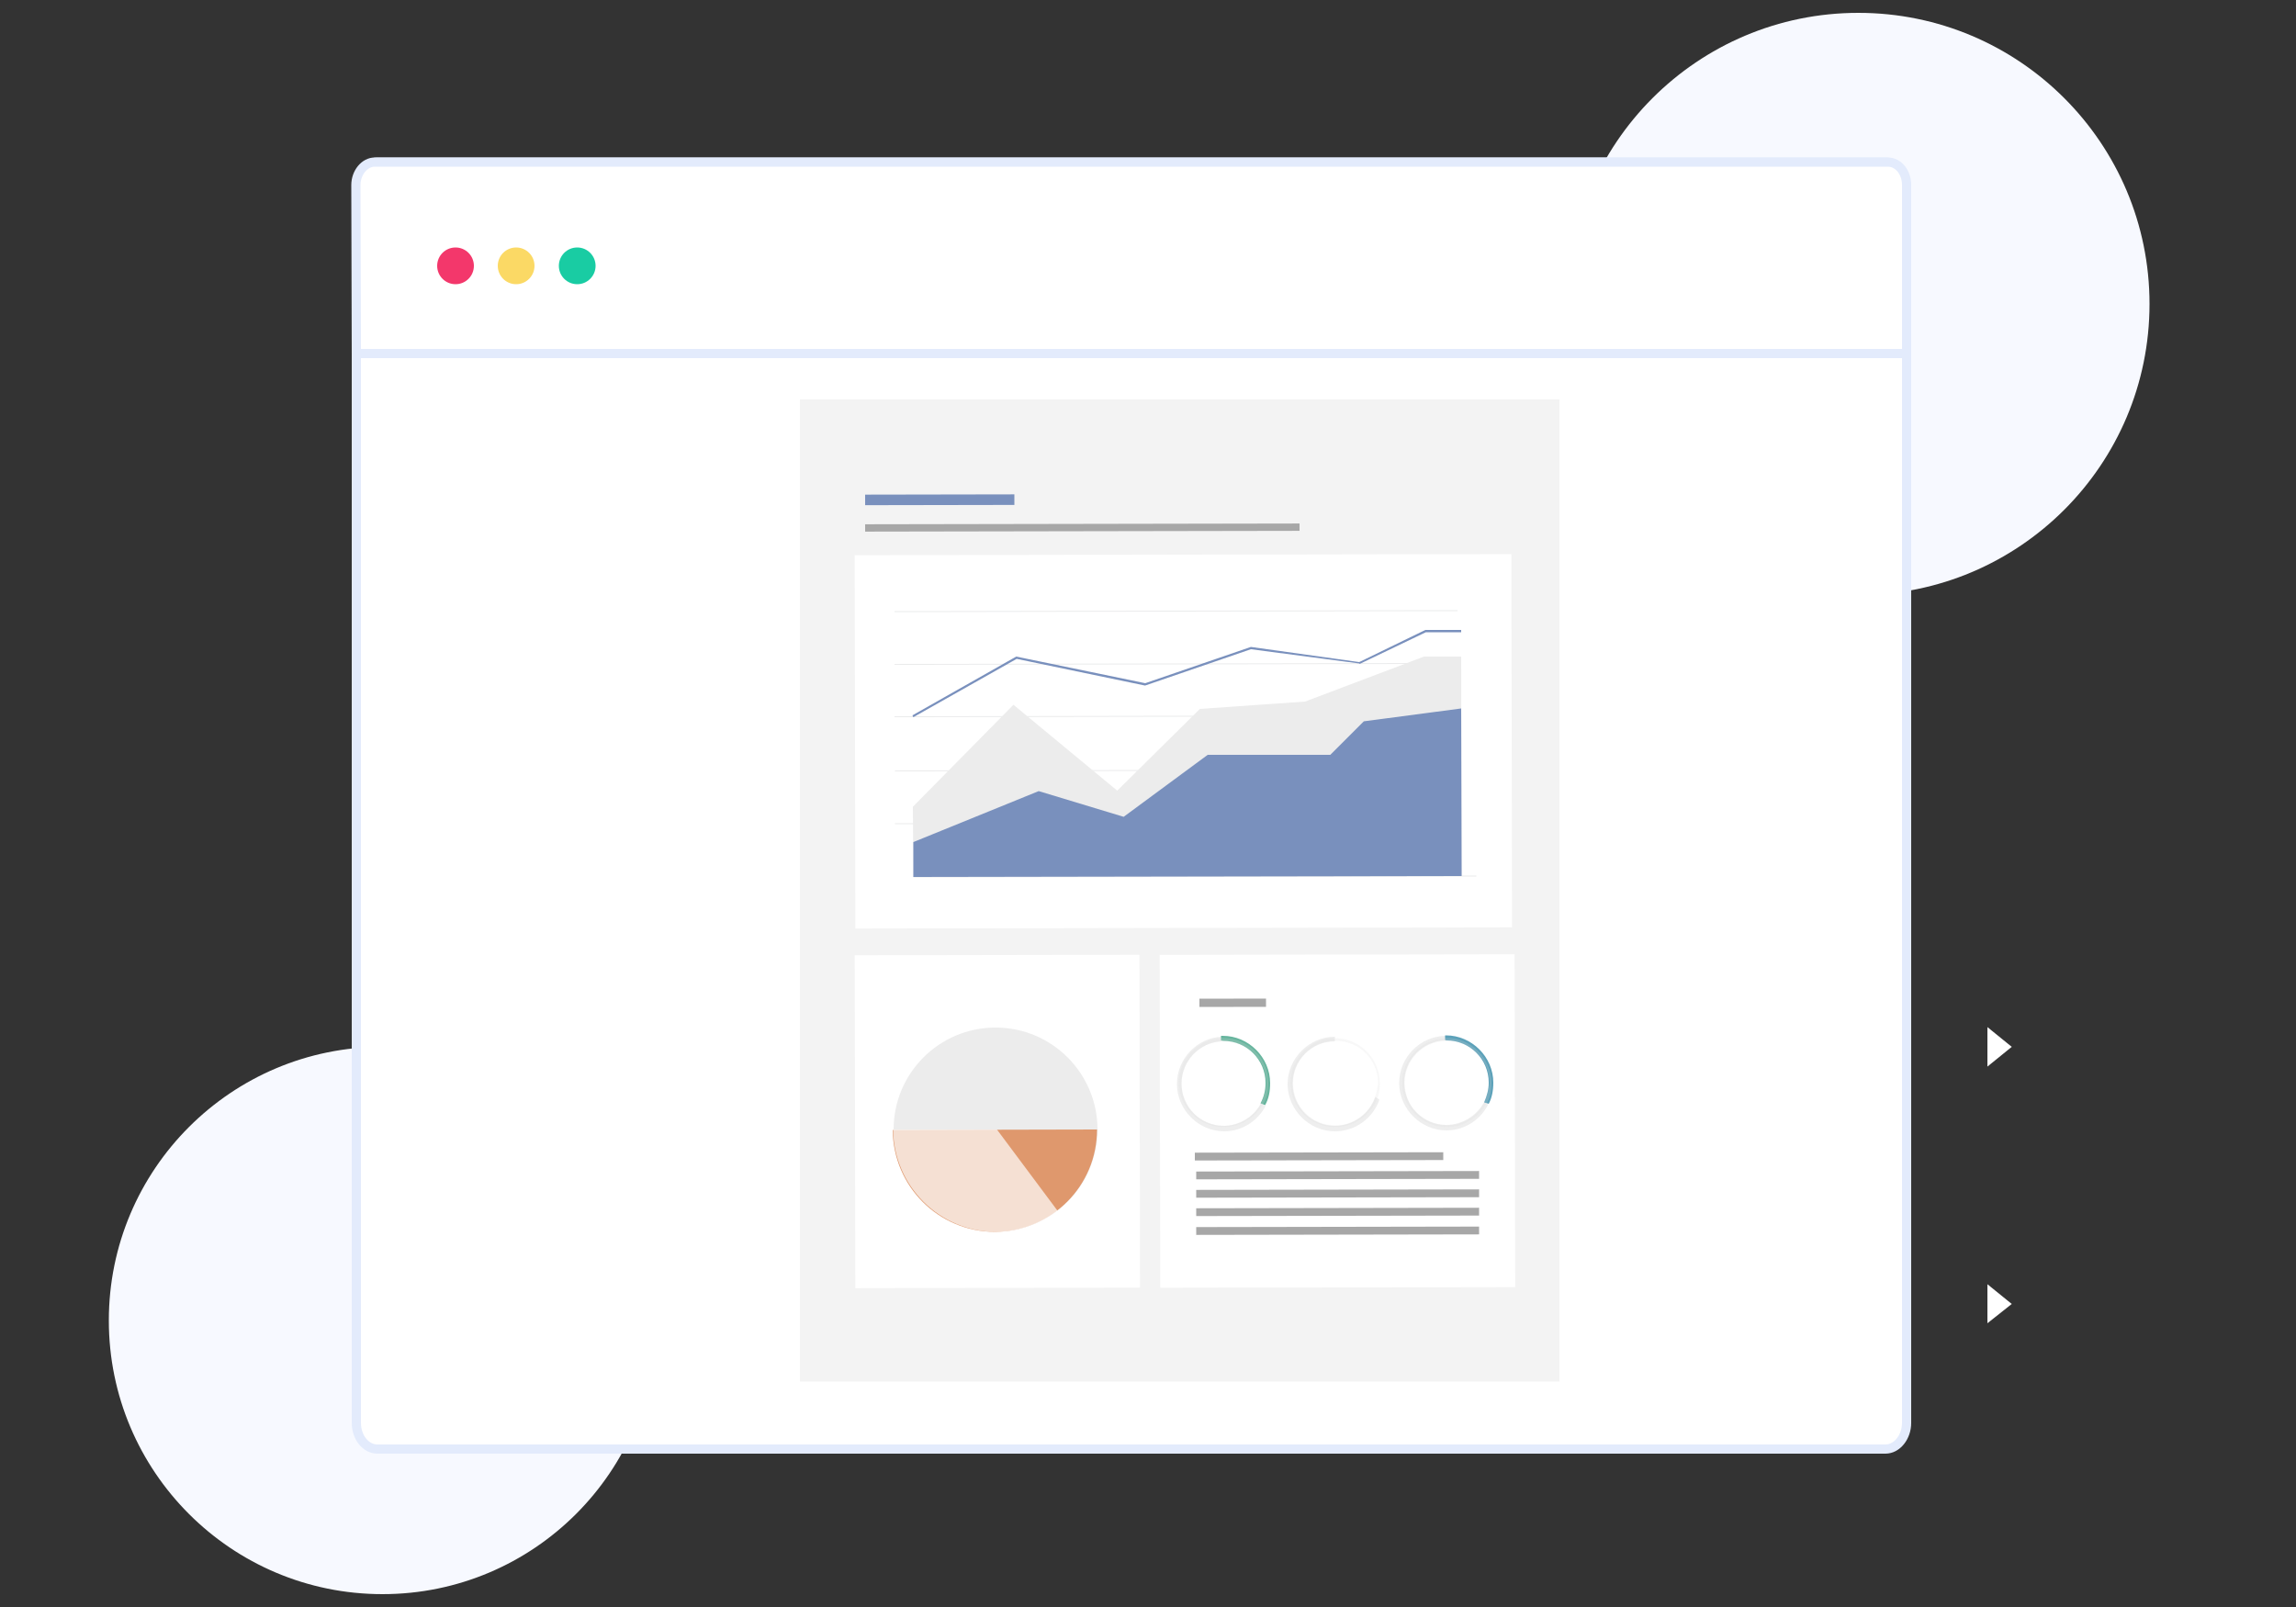 <?xml version="1.0" encoding="utf-8"?>
<!-- Generator: Adobe Illustrator 21.0.0, SVG Export Plug-In . SVG Version: 6.00 Build 0)  -->
<svg version="1.1" id="Layer_1" xmlns="http://www.w3.org/2000/svg" xmlns:xlink="http://www.w3.org/1999/xlink" x="0px" y="0px"
	 viewBox="0 0 500 350" style="enable-background:new 0 0 500 350;" xml:space="preserve">
<rect x="0" y="0" width="500" height="350" fill="#333333" stroke="none"/>
<style type="text/css">
	.st0{fill:#F7F9FF;}
	.st1{fill:#FFFFFF;}
	.st2{fill:#FFFFFF;stroke:#E3EBFC;stroke-width:2;}
	.st3{fill:#F3376B;}
	.st4{fill:#FBD965;}
	.st5{fill:#19CCA3;}
	.st6{fill:#F3F3F3;}
	.st7{opacity:0.4;}
	.st8{fill:#CBCDCE;}
	.st9{fill:#ECECEC;}
	.st10{fill:#7990BD;}
	.st11{fill:#DF986D;}
	.st12{opacity:0.7;}
	.st13{opacity:0.5;}
	.st14{fill:#DDDDDD;}
	.st15{fill:#67B59E;}
	.st16{opacity:0.2;}
	.st17{fill:#5CA1B9;}
	.st18{fill:#A7A7A7;}
</style>
<circle id="Oval" class="st0" cx="83.3" cy="287.6" r="59.6"/>
<circle id="Oval_1_" class="st0" cx="404.7" cy="66.2" r="63.4"/>
<g id="XMLID_25_">
	<polygon id="path-18" class="st1" points="438.1,284 432.8,288.2 432.8,279.7 	"/>
</g>
<g id="XMLID_24_">
	<polygon id="path-16" class="st1" points="438.1,228 432.8,232.3 432.8,223.7 	"/>
</g>
<g id="XMLID_20_">
</g>
<g id="XMLID_19_">
	<polygon id="path-9" class="st1" points="253.1,258.8 247.8,263.1 247.8,254.6 	"/>
</g>
<g id="XMLID_18_">
	<polygon id="path-7" class="st1" points="253.1,209.4 247.8,213.7 247.8,205.1 	"/>
</g>
<g id="XMLID_17_">
	<polygon id="path-5" class="st1" points="253.1,158.5 247.8,162.7 247.8,154.2 	"/>
</g>
<g id="XMLID_16_">
	<polygon id="path-3" class="st1" points="253.1,108.3 247.8,112.6 247.8,104 	"/>
</g>
<g id="Page-1">
	<g id="Lead-Scoring" transform="translate(-171, -578)">
		<g id="lead-hero" transform="translate(171, 578)">
			<g id="hero">
				<g id="Assets-_x2F_-Browser-_x2F_-Large" transform="translate(34, 35)">
					<g id="Rectangle-45">
						<path id="XMLID_10_" class="st2" d="M48.2,0.3h328.4c2.6,0,4.6,2.6,4.6,5.7v268.9c0,3.1-2.1,5.7-4.6,5.7H48.2
							c-2.6,0-4.6-2.6-4.6-5.7V6C43.6,2.9,45.7,0.3,48.2,0.3z"/>
					</g>
					<path id="Rectangle-45-Copy" class="st2" d="M43.6,42h337.6V5.3c0-2.8-1.8-5-4.1-5H47.6c-2.2,0-4.1,2.3-4.1,5L43.6,42L43.6,42z
						"/>
				</g>
			</g>
		</g>
	</g>
</g>
<g id="Group_1_" transform="translate(24 24)">
	<circle id="Oval_3_" class="st3" cx="75.2" cy="33.9" r="4"/>
	<circle id="Oval-Copy_1_" class="st4" cx="88.4" cy="33.9" r="4"/>
	<circle id="Oval-Copy-2_1_" class="st5" cx="101.7" cy="33.9" r="4"/>
</g>
<g id="XMLID_4118_">
	<g id="XMLID_4119_">
		<g id="XMLID_4375_">
			<rect id="XMLID_5247_" x="174.2" y="87" class="st6" width="165.4" height="213.9"/>
		</g>
		<g id="XMLID_4373_">
			
				<rect id="XMLID_4374_" x="186.2" y="120.8" transform="matrix(1 -1.758737e-03 1.758737e-03 1 -0.283 0.454)" class="st1" width="143" height="81.3"/>
		</g>
		<g id="XMLID_4338_">
			<g id="XMLID_4339_">
				<g id="XMLID_4346_">
					<g id="XMLID_4371_" class="st7">
						
							<rect id="XMLID_4372_" x="194.8" y="155.9" transform="matrix(1 -1.758314e-03 1.758314e-03 1 -0.274 0.451)" class="st8" width="122.6" height="0.2"/>
					</g>
					<g id="XMLID_4369_" class="st7">
						
							<rect id="XMLID_4370_" x="194.8" y="133" transform="matrix(1 -1.758314e-03 1.758314e-03 1 -0.234 0.451)" class="st8" width="122.6" height="0.2"/>
					</g>
					<g id="XMLID_4367_" class="st7">
						
							<rect id="XMLID_4368_" x="194.8" y="144.5" transform="matrix(1 -1.758314e-03 1.758314e-03 1 -0.254 0.451)" class="st8" width="122.6" height="0.2"/>
					</g>
					<g id="XMLID_4351_" class="st7">
						
							<rect id="XMLID_4352_" x="194.9" y="167.7" transform="matrix(1 -1.758314e-03 1.758314e-03 1 -0.295 0.451)" class="st8" width="122.6" height="0.2"/>
					</g>
					<g id="XMLID_4349_" class="st7">
						
							<rect id="XMLID_4350_" x="194.9" y="179.2" transform="matrix(1 -1.758314e-03 1.758314e-03 1 -0.315 0.451)" class="st8" width="122.6" height="0.2"/>
					</g>
					<g id="XMLID_4347_" class="st7">
						
							<rect id="XMLID_4348_" x="198.9" y="190.8" transform="matrix(1 -1.759560e-03 1.759560e-03 1 -0.336 0.458)" class="st8" width="122.6" height="0.2"/>
					</g>
				</g>
				<g id="XMLID_4344_">
					<polygon id="XMLID_4345_" class="st9" points="198.8,175.7 220.7,153.5 243.3,172.2 261.3,154.4 284.2,152.8 310.1,143 
						318.2,143 318.3,190.8 198.9,191 					"/>
				</g>
				<g id="XMLID_4342_">
					<polygon id="XMLID_4343_" class="st10" points="198.9,191 198.9,183.4 226.2,172.3 244.7,177.9 263,164.4 289.7,164.4 
						297,157.1 318.2,154.3 318.3,190.8 					"/>
				</g>
				<g id="XMLID_4340_">
					<polygon id="XMLID_4341_" class="st10" points="198.7,155.8 221.3,143 249.4,148.8 272.4,140.9 296,144.2 310.4,137.2 
						318.2,137.2 318.2,137.7 310.5,137.7 296.1,144.6 296,144.5 272.4,141.4 249.4,149.3 249.3,149.3 221.4,143.5 198.9,156.2 
											"/>
				</g>
			</g>
		</g>
		<g id="XMLID_4336_">
			
				<rect id="XMLID_4337_" x="186.2" y="208" transform="matrix(1 -1.758730e-03 1.758730e-03 1 -0.429 0.383)" class="st1" width="62" height="72.5"/>
		</g>
		<g id="XMLID_4328_">
			<g id="XMLID_4329_">
				<g id="XMLID_4334_">
					<circle id="XMLID_4335_" class="st9" cx="216.8" cy="246" r="22.2"/>
				</g>
				<g id="XMLID_4332_">
					<path id="XMLID_4333_" class="st11" d="M238.9,246c0,12.3-9.9,22.2-22.2,22.3c-12.3,0-22.2-9.9-22.3-22.2L238.9,246z"/>
				</g>
				<g id="XMLID_4330_" class="st12">
					<path id="XMLID_4331_" class="st1" d="M230.3,263.7c-3.7,2.9-8.4,4.6-13.4,4.6c-12.3,0-22.3-10-22.4-22.3h22.6L230.3,263.7z"/>
				</g>
			</g>
		</g>
		<g id="XMLID_4326_">
			
				<rect id="XMLID_4327_" x="252.6" y="207.9" transform="matrix(1 -1.758786e-03 1.758786e-03 1 -0.429 0.513)" class="st1" width="77.3" height="72.5"/>
		</g>
		<g id="XMLID_4136_">
			<g id="XMLID_4298_">
				<g id="XMLID_4303_">
					<g id="XMLID_4306_" class="st13">
						<path id="XMLID_4307_" class="st14" d="M274.6,240.3c-1.5,2.9-4.7,4.9-8.1,4.9c-5.1,0-9.2-4.1-9.2-9.2c0-4.9,3.9-9,8.8-9.2v-1
							c-5.4,0.2-9.8,4.8-9.8,10.3c0,5.6,4.7,10.3,10.3,10.3c3.9,0,7.3-2.3,9-5.5L274.6,240.3z"/>
					</g>
					<g id="XMLID_4304_">
						<path id="XMLID_4305_" class="st15" d="M266.4,226.7c5.1,0,9.2,4.1,9.2,9.2c0,1.6-0.4,3.1-1.1,4.4l1,0.4
							c0.8-1.4,1.1-3,1.1-4.8c0-5.6-4.7-10.3-10.3-10.3c-0.1,0-0.3,0-0.4,0v1C266.2,226.7,266.4,226.7,266.4,226.7z"/>
					</g>
				</g>
				<g id="XMLID_4299_" class="st16">
					<path id="XMLID_4300_" class="st14" d="M266.4,226.1c-0.1,0-0.3,0-0.4,0c-5.1,0.2-9.3,4.5-9.3,9.7c0,5.4,4.4,9.7,9.8,9.7
						c3.7,0,6.9-2.1,8.6-5.1c0.8-1.3,1.1-2.9,1.1-4.6C276.2,230.5,271.9,226.1,266.4,226.1z M274.6,240.3c-1.5,2.9-4.7,4.9-8.1,4.9
						c-5.1,0-9.2-4.1-9.2-9.2c0-4.9,3.9-9,8.8-9.2c0.2,0,0.3,0,0.5,0c5.1,0,9.2,4.1,9.2,9.2C275.8,237.4,275.3,238.9,274.6,240.3z"
						/>
				</g>
			</g>
			<g id="XMLID_4245_">
				<g id="XMLID_4275_">
					<g id="XMLID_4276_" class="st13">
						<path id="XMLID_4277_" class="st14" d="M299.5,238.9c-1.2,3.6-4.7,6.3-8.8,6.3c-5.1,0-9.2-4.1-9.2-9.2c0-5.1,4.1-9.2,9.2-9.2
							v-1c-5.6,0-10.3,4.7-10.3,10.3s4.7,10.3,10.3,10.3c4.5,0,8.3-2.9,9.7-6.9L299.5,238.9z"/>
					</g>
				</g>
				<g id="XMLID_4246_" class="st16">
					<path id="XMLID_4247_" class="st14" d="M290.7,226.1c-0.1,0-0.3,0-0.4,0c-5.1,0.2-9.3,4.5-9.3,9.7c0,5.4,4.4,9.7,9.8,9.7
						c3.7,0,6.9-2.1,8.6-5.1c0.8-1.3,1.1-2.9,1.1-4.6C300.4,230.5,296.1,226.1,290.7,226.1z M298.9,240.2c-1.5,2.9-4.7,4.9-8.1,4.9
						c-5.1,0-9.2-4.1-9.2-9.2c0-4.9,3.9-9,8.8-9.2c0.2,0,0.3,0,0.5,0c5.1,0,9.2,4.1,9.2,9.2C299.9,237.4,299.6,238.9,298.9,240.2z"
						/>
				</g>
			</g>
			<g id="XMLID_4137_">
				<g id="XMLID_4142_">
					<g id="XMLID_4145_" class="st13">
						<path id="XMLID_4146_" class="st14" d="M323.2,240c-1.5,2.9-4.7,5-8.2,5c-5.1,0-9.2-4.1-9.2-9.2c0-5,4-9.1,9-9.2v-1
							c-5.6,0.1-10.1,4.7-10.1,10.3s4.7,10.3,10.3,10.3c4,0,7.5-2.4,9.1-5.7L323.2,240z"/>
					</g>
					<g id="XMLID_4143_">
						<path id="XMLID_4144_" class="st17" d="M315,226.6c5.1,0,9.2,4.1,9.2,9.2c0,1.5-0.4,2.9-1,4.3l1,0.3c0.7-1.3,1-2.9,1-4.6
							c0-5.6-4.7-10.3-10.3-10.3c-0.1,0-0.1,0-0.2,0v1C314.9,226.6,314.9,226.6,315,226.6z"/>
					</g>
				</g>
				<g id="XMLID_4138_" class="st16">
					<path id="XMLID_4139_" class="st14" d="M315,226.1c-0.1,0-0.3,0-0.4,0c-5.1,0.2-9.3,4.5-9.3,9.7c0,5.4,4.4,9.7,9.8,9.7
						c3.7,0,6.9-2.1,8.6-5.1c0.8-1.3,1.1-2.9,1.1-4.6C324.7,230.4,320.3,226,315,226.1z M323.2,240.2c-1.5,2.9-4.7,4.9-8.1,4.9
						c-5.1,0-9.2-4.1-9.2-9.2c0-4.9,3.9-9,8.8-9.2c0.2,0,0.3,0,0.5,0c5.1,0,9.2,4.1,9.2,9.2C324.2,237.3,323.8,238.9,323.2,240.2z"
						/>
				</g>
			</g>
		</g>
		<g id="XMLID_4134_">
			
				<rect id="XMLID_4135_" x="260.2" y="251" transform="matrix(1 -1.758730e-03 1.758730e-03 1 -0.443 0.506)" class="st18" width="54.1" height="1.7"/>
		</g>
		<g id="XMLID_4132_">
			
				<rect id="XMLID_4133_" x="260.5" y="255.1" transform="matrix(1 -1.758680e-03 1.758680e-03 1 -0.45 0.513)" class="st18" width="61.6" height="1.7"/>
		</g>
		<g id="XMLID_4130_">
			
				<rect id="XMLID_4131_" x="260.5" y="259.1" transform="matrix(1 -1.758680e-03 1.758680e-03 1 -0.457 0.513)" class="st18" width="61.6" height="1.7"/>
		</g>
		<g id="XMLID_4128_">
			
				<rect id="XMLID_4129_" x="260.5" y="263.1" transform="matrix(1 -1.758680e-03 1.758680e-03 1 -0.464 0.513)" class="st18" width="61.6" height="1.7"/>
		</g>
		<g id="XMLID_4126_">
			
				<rect id="XMLID_4127_" x="260.5" y="267.2" transform="matrix(1 -1.758680e-03 1.758680e-03 1 -0.471 0.513)" class="st18" width="61.6" height="1.7"/>
		</g>
		<g id="XMLID_4124_">
			
				<rect id="XMLID_4125_" x="261.2" y="217.5" transform="matrix(1 -1.757578e-03 1.757578e-03 1 -0.384 0.472)" class="st18" width="14.5" height="1.8"/>
		</g>
		<g id="XMLID_4122_">
			
				<rect id="XMLID_4123_" x="188.4" y="107.7" transform="matrix(1 -1.758698e-03 1.758698e-03 1 -0.191 0.36)" class="st10" width="32.5" height="2.3"/>
		</g>
		<g id="XMLID_4120_">
			
				<rect id="XMLID_4121_" x="188.4" y="114.1" transform="matrix(1 -1.758772e-03 1.758772e-03 1 -0.202 0.415)" class="st18" width="94.6" height="1.6"/>
		</g>
	</g>
</g>
</svg>
